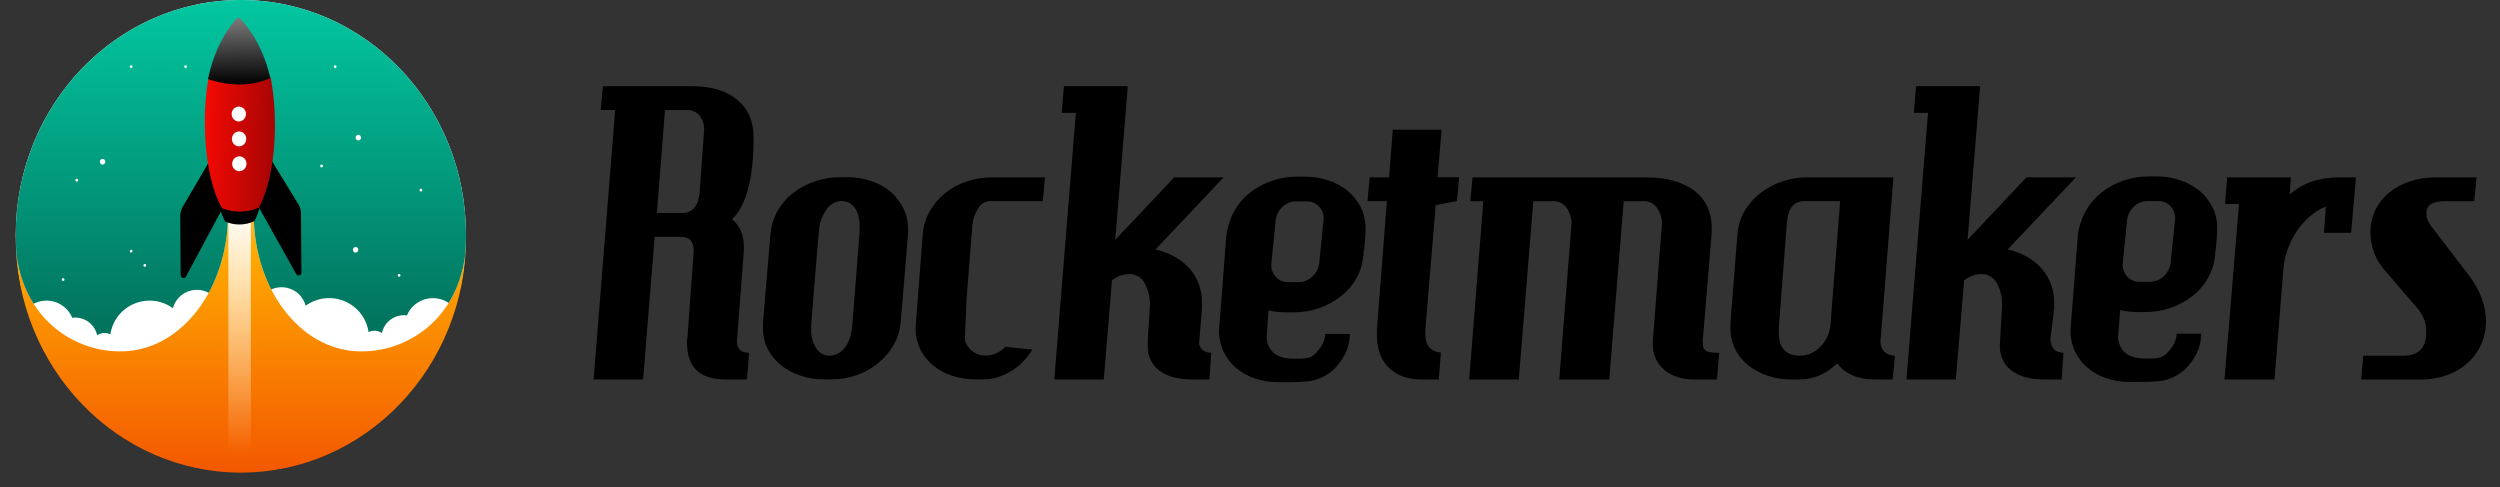 <svg width="154" height="30" viewBox="0 0 154 30" fill="none" xmlns="http://www.w3.org/2000/svg">
    <rect x="0" y="0" width="154" height="30" fill="#333333" stroke="none"/>
    <path d="M43.375 7.99C43.385 7.678 43.287 7.372 43.099 7.128C43.003 7.011 42.883 6.919 42.747 6.859C42.612 6.799 42.465 6.772 42.318 6.781H40.963L40.462 13.121H42.02C42.662 13.121 43.022 12.692 43.099 11.835L43.375 7.99ZM45.094 13.507C45.584 13.901 45.828 14.491 45.828 15.277V15.371C45.827 15.417 45.823 15.463 45.816 15.508C45.807 15.569 45.803 15.631 45.803 15.693L45.392 21.019C45.392 21.495 45.644 21.733 46.147 21.733L46.011 23.377H44.703C43.113 23.377 42.318 22.62 42.318 21.107C42.315 21.007 42.324 20.907 42.344 20.81L42.734 15.478C42.734 14.884 42.48 14.587 41.974 14.588H40.327L39.615 23.377H36.566L37.895 6.776H37.002L37.14 5.311H42.658C43.821 5.311 44.739 5.589 45.412 6.147C46.085 6.705 46.421 7.473 46.42 8.453C46.422 10.973 45.98 12.658 45.094 13.507Z" fill="black"/>
    <path d="M89.748 12.389L88.439 12.634L87.798 20.355V20.575C87.798 21.273 88.12 21.655 88.763 21.72L88.626 23.375H87.555C86.71 23.375 86.042 23.134 85.551 22.653C85.06 22.172 84.816 21.499 84.818 20.636V20.285L85.434 12.389H84.238L84.374 10.924H85.567L85.796 7.99H88.804L88.555 10.919H89.883L89.748 12.385" fill="black"/>
    <path d="M105.771 23.376H104.35C103.6 23.376 102.988 23.177 102.513 22.779C102.039 22.381 101.802 21.825 101.803 21.109C101.804 21.067 101.808 21.025 101.815 20.984C101.824 20.935 101.828 20.886 101.828 20.836L102.376 13.781C102.379 13.434 102.275 13.096 102.079 12.816C101.986 12.68 101.862 12.57 101.718 12.496C101.574 12.422 101.414 12.387 101.254 12.393H100.021L99.131 23.379H96.05L96.807 13.781C96.81 13.434 96.706 13.096 96.509 12.816C96.416 12.68 96.292 12.57 96.148 12.496C96.004 12.422 95.845 12.387 95.685 12.393H94.452L93.557 23.379H90.502L91.373 12.393H90.57L90.71 10.928H101.391C102.658 10.928 103.651 11.201 104.37 11.748C105.089 12.295 105.449 13.083 105.449 14.113C105.45 14.174 105.446 14.236 105.438 14.297C105.43 14.359 105.427 14.421 105.427 14.482L104.916 20.678C104.898 20.768 104.889 20.859 104.891 20.95C104.89 21.077 104.898 21.204 104.914 21.33C104.925 21.425 104.971 21.513 105.042 21.574C105.131 21.639 105.233 21.682 105.341 21.698C105.527 21.727 105.714 21.739 105.902 21.735L105.765 23.376" fill="black"/>
    <path d="M111.156 12.389C110.515 12.389 110.155 12.814 110.077 13.663L109.573 20.205V20.483C109.573 21.435 110.009 21.911 110.88 21.91C111.115 21.909 111.348 21.859 111.564 21.763C111.78 21.667 111.976 21.527 112.139 21.35C112.497 20.994 112.716 20.513 112.756 19.999L113.354 12.389H111.156ZM116.588 23.375H115.509C114.44 23.375 113.66 23.042 113.17 22.376C112.859 22.697 112.49 22.95 112.085 23.122C111.68 23.293 111.246 23.379 110.809 23.375H110.33C109.84 23.378 109.353 23.299 108.886 23.142C108.452 23.002 108.045 22.784 107.683 22.498C107.349 22.232 107.075 21.893 106.881 21.504C106.686 21.106 106.588 20.665 106.595 20.218V19.896L107.028 14.403C107.07 13.909 107.218 13.432 107.462 13.007C107.712 12.578 108.04 12.203 108.427 11.905C108.833 11.59 109.286 11.345 109.768 11.181C110.274 11.009 110.804 10.922 111.336 10.924H116.634L115.858 20.789C115.858 20.822 115.854 20.856 115.847 20.888C115.84 20.92 115.836 20.953 115.836 20.986C115.836 21.57 116.134 21.878 116.728 21.91L116.588 23.375Z" fill="black"/>
    <path d="M123.676 15.36C124.589 15.59 125.295 15.995 125.794 16.574C126.291 17.157 126.557 17.915 126.538 18.694V18.989L126.308 20.827C126.308 21.415 126.576 21.717 127.111 21.734L126.997 23.375H125.929C125.062 23.375 124.388 23.192 123.909 22.826C123.675 22.651 123.487 22.417 123.361 22.147C123.236 21.877 123.176 21.578 123.189 21.277L123.329 18.808C123.343 18.331 123.232 17.859 123.009 17.443C122.909 17.264 122.765 17.117 122.59 17.018C122.416 16.919 122.219 16.873 122.021 16.883C121.647 16.896 121.286 17.033 120.99 17.272L120.48 23.375H117.437L118.766 6.952H117.896L118.031 5.309H121.975L121.204 14.77L124.829 10.924H127.877L123.676 15.36Z" fill="black"/>
    <path d="M144.829 14.342H143.157L143.272 12.72C142.916 12.871 142.584 13.078 142.287 13.333C141.981 13.595 141.71 13.899 141.484 14.239C141.254 14.586 141.065 14.96 140.922 15.355C140.779 15.744 140.69 16.152 140.657 16.566L140.11 23.375H137.028L137.923 12.565H137.062L137.197 10.924H141.116L141.047 11.981C141.842 11.276 142.858 10.924 144.095 10.924H145.128L144.829 14.342Z" fill="black"/>
    <path d="M153.129 19.811C153.136 20.312 153.03 20.808 152.821 21.259C152.618 21.692 152.331 22.075 151.978 22.385C151.6 22.712 151.168 22.961 150.702 23.12C150.183 23.298 149.639 23.386 149.093 23.381H145.445L145.581 21.915H148.034C148.984 21.915 149.458 21.426 149.457 20.447C149.462 19.91 149.269 19.392 148.919 18.999L146.971 16.734C146.365 16.09 146.023 15.225 146.019 14.322C146.012 13.838 146.118 13.359 146.327 12.927C146.534 12.506 146.828 12.137 147.188 11.85C147.574 11.542 148.009 11.31 148.473 11.164C148.979 11.004 149.506 10.924 150.035 10.928H152.556L152.417 12.393H150.608C149.843 12.393 149.461 12.643 149.461 13.141C149.472 13.438 149.581 13.723 149.769 13.945L152.081 16.96C152.787 17.892 153.139 18.846 153.138 19.824" fill="black"/>
    <path d="M79.834 12.398C79.524 12.405 79.226 12.529 78.996 12.746C78.766 12.963 78.619 13.26 78.581 13.582L78.318 16.194C78.298 16.343 78.311 16.495 78.353 16.64C78.395 16.784 78.467 16.917 78.564 17.029C78.66 17.142 78.778 17.231 78.911 17.291C79.044 17.351 79.187 17.381 79.332 17.378H80.013C80.323 17.371 80.621 17.247 80.851 17.03C81.082 16.812 81.229 16.515 81.267 16.194L81.529 13.59C81.548 13.44 81.536 13.288 81.494 13.144C81.451 13 81.379 12.867 81.283 12.754C81.187 12.642 81.068 12.552 80.936 12.492C80.803 12.432 80.66 12.403 80.515 12.406H79.834V12.398ZM78.025 20.733C78.022 20.91 78.055 21.087 78.12 21.251C78.186 21.415 78.284 21.562 78.407 21.685C78.661 21.949 79.141 22.087 79.501 22.087C79.963 22.087 80.648 22.182 81.008 21.801C81.369 21.42 81.594 21.106 81.64 20.569H83.146C83.145 20.993 83.049 21.411 82.865 21.79C82.675 22.164 82.426 22.502 82.127 22.788C81.786 23.089 81.384 23.305 80.951 23.421C80.509 23.54 79.629 23.54 79.193 23.54H78.718C78.234 23.544 77.752 23.465 77.291 23.308C76.873 23.169 76.483 22.951 76.14 22.665C75.817 22.392 75.555 22.05 75.37 21.663C75.18 21.251 75.085 20.799 75.092 20.342L75.534 14.601C75.562 14.279 75.633 13.962 75.747 13.66C75.819 13.427 75.915 13.203 76.034 12.991C76.275 12.562 76.593 12.187 76.972 11.886C77.377 11.567 77.829 11.319 78.31 11.151C78.825 10.969 79.366 10.878 79.909 10.881H80.39C80.879 10.879 81.365 10.958 81.831 11.114C82.261 11.253 82.663 11.471 83.019 11.758C83.35 12.032 83.623 12.374 83.821 12.763C84.019 13.155 84.121 13.593 84.118 14.037V14.358L84.03 15.423H84.012L83.984 15.761C83.94 16.245 83.795 16.712 83.56 17.131C83.319 17.561 82.999 17.936 82.619 18.235C82.214 18.555 81.761 18.804 81.279 18.971C80.764 19.152 80.224 19.243 79.68 19.24H79.198C78.843 19.241 78.489 19.201 78.143 19.119L78.025 20.733Z" fill="black"/>
    <path d="M132.282 12.384C131.971 12.391 131.673 12.514 131.443 12.732C131.212 12.949 131.065 13.246 131.027 13.568L130.764 16.174C130.744 16.323 130.757 16.475 130.799 16.619C130.841 16.764 130.913 16.897 131.01 17.009C131.106 17.122 131.225 17.211 131.357 17.271C131.49 17.331 131.633 17.361 131.778 17.358H132.459C132.769 17.351 133.067 17.227 133.297 17.01C133.528 16.792 133.675 16.495 133.713 16.174L133.977 13.568C133.996 13.418 133.984 13.266 133.941 13.122C133.899 12.978 133.827 12.845 133.731 12.732C133.634 12.62 133.516 12.531 133.383 12.47C133.251 12.41 133.107 12.381 132.963 12.384H132.283H132.282ZM130.474 20.721C130.471 20.898 130.503 21.075 130.569 21.238C130.634 21.402 130.732 21.55 130.855 21.673C131.109 21.935 131.588 22.075 131.95 22.075C132.412 22.075 133.095 22.168 133.456 21.789C133.816 21.409 134.041 21.092 134.088 20.555H135.593C135.594 20.98 135.498 21.398 135.313 21.776C135.123 22.151 134.874 22.488 134.575 22.775C134.234 23.076 133.832 23.292 133.399 23.407C132.956 23.526 132.077 23.526 131.64 23.526H131.169C130.684 23.53 130.202 23.452 129.742 23.294C129.323 23.156 128.933 22.938 128.591 22.651C128.268 22.378 128.005 22.037 127.82 21.649C127.631 21.238 127.536 20.786 127.543 20.33L127.99 14.585C128.017 14.262 128.088 13.945 128.201 13.643C128.275 13.411 128.373 13.187 128.494 12.976C128.734 12.547 129.053 12.172 129.432 11.873C129.837 11.552 130.289 11.303 130.771 11.136C131.286 10.954 131.826 10.864 132.369 10.867H132.85C133.339 10.865 133.825 10.943 134.291 11.099C134.721 11.238 135.123 11.456 135.479 11.742C135.811 12.015 136.084 12.358 136.28 12.748C136.479 13.14 136.582 13.578 136.578 14.021V14.343L136.49 15.406H136.472L136.444 15.744C136.401 16.228 136.256 16.696 136.02 17.115C135.779 17.543 135.46 17.918 135.08 18.218C134.675 18.539 134.222 18.788 133.739 18.955C133.224 19.136 132.684 19.227 132.14 19.223H131.657C131.303 19.224 130.949 19.184 130.603 19.103L130.474 20.721Z" fill="black"/>
    <path d="M55.936 14.085C55.939 13.643 55.836 13.206 55.638 12.815C55.513 12.572 55.357 12.348 55.176 12.149L55.191 12.134C55.083 12.011 54.965 11.897 54.84 11.793C54.485 11.507 54.084 11.289 53.655 11.15C53.19 10.994 52.705 10.916 52.217 10.918H51.75C51.209 10.914 50.67 11.005 50.157 11.187C49.677 11.35 49.226 11.595 48.822 11.912C48.444 12.212 48.125 12.587 47.885 13.015C47.827 13.122 47.773 13.231 47.731 13.337C47.586 13.672 47.495 14.031 47.462 14.397L46.999 19.89V20.212C46.993 20.66 47.095 21.102 47.295 21.499C47.494 21.886 47.769 22.225 48.103 22.493C48.462 22.778 48.866 22.996 49.297 23.136C49.767 23.294 50.259 23.373 50.753 23.369H51.208C51.74 23.373 52.27 23.285 52.775 23.109C53.256 22.94 53.705 22.687 54.105 22.361C54.483 22.053 54.803 21.674 55.05 21.244C55.269 20.867 55.411 20.446 55.467 20.009V19.995C55.467 19.967 55.475 19.94 55.478 19.914L55.714 17.096L55.749 16.659L55.936 14.407V14.085ZM52.505 19.995C52.456 20.638 52.294 21.121 52.015 21.442C51.903 21.586 51.762 21.703 51.603 21.784C51.443 21.866 51.268 21.911 51.091 21.915C50.933 21.915 50.778 21.874 50.638 21.796C50.499 21.718 50.38 21.606 50.292 21.47C50.063 21.122 49.95 20.704 49.97 20.283V20.001L50.191 17.227L50.439 14.262C50.47 13.776 50.63 13.308 50.901 12.911C50.951 12.841 51.007 12.776 51.068 12.716C51.277 12.502 51.559 12.384 51.852 12.387C52.006 12.384 52.159 12.42 52.297 12.491C52.435 12.562 52.555 12.666 52.647 12.795C52.853 13.066 52.955 13.467 52.955 13.997V14.275L52.883 15.189L52.584 18.968L52.505 19.995Z" fill="black"/>
    <path d="M60.244 12.86C60.317 12.722 60.423 12.605 60.552 12.523C60.681 12.44 60.828 12.394 60.979 12.389H64.233L64.373 10.924H61.115C60.58 10.922 60.048 11.009 59.539 11.181C59.06 11.341 58.611 11.586 58.212 11.905C57.835 12.207 57.517 12.581 57.275 13.007C57.034 13.433 56.887 13.91 56.845 14.403L56.603 17.499L56.398 20.222V20.263C56.402 20.688 56.498 21.107 56.677 21.488C56.864 21.878 57.13 22.221 57.457 22.494C57.807 22.781 58.204 22.999 58.629 23.137C59.099 23.296 59.59 23.375 60.084 23.37H60.563C61.005 23.371 61.443 23.277 61.849 23.093C62.255 22.915 62.627 22.662 62.949 22.347C63.196 22.104 63.413 21.83 63.595 21.53C63.052 21.483 62.497 21.427 61.935 21.358C61.775 21.53 61.583 21.668 61.371 21.762C61.16 21.855 60.932 21.904 60.702 21.905C60.528 21.909 60.355 21.875 60.194 21.808C60.032 21.74 59.885 21.639 59.762 21.511C59.611 21.362 59.498 21.176 59.434 20.97L59.535 18.476L59.899 13.861C59.933 13.503 60.051 13.159 60.244 12.86Z" fill="black"/>
    <path d="M73.861 21.189L74.043 19.009V18.688C74.062 17.908 73.796 17.15 73.298 16.568C72.802 15.996 72.097 15.594 71.183 15.36L75.377 10.924H72.329L68.701 14.77L69.472 5.309H65.538L65.402 6.952H66.273L65.243 19.68L65.003 22.649L64.943 23.375H67.991L68.13 21.712L68.272 19.991L68.496 17.272C68.793 17.032 69.154 16.896 69.529 16.883C69.727 16.873 69.923 16.92 70.097 17.018C70.271 17.117 70.416 17.264 70.515 17.443C70.739 17.859 70.849 18.331 70.836 18.808L70.777 19.851C70.777 19.851 70.609 21.535 70.777 21.885C70.881 22.265 71.106 22.597 71.414 22.826C71.894 23.191 72.568 23.374 73.434 23.375H74.502L74.616 21.734C74.208 21.721 73.956 21.538 73.861 21.189Z" fill="black"/>
    <ellipse cx="14.838" cy="14.476" rx="13.869" ry="14.476" fill="white"/>
    <path fill-rule="evenodd" clip-rule="evenodd" d="M0.969 14.556C0.969 14.583 0.969 14.61 0.969 14.636C0.969 22.631 7.178 29.113 14.838 29.113C22.498 29.113 28.707 22.631 28.707 14.636C28.707 14.606 28.707 14.576 28.707 14.545C28.705 14.931 28.689 15.312 28.659 15.69C28.168 19.622 25.125 21.731 22.089 21.643C18.434 21.539 15.569 17.696 15.632 13.028H14.838V0.16C14.838 0.16 14.838 0.16 14.838 0.16C14.838 0.16 14.838 0.16 14.838 0.16V13.028H14.044C14.107 17.696 11.242 21.539 7.587 21.643C4.551 21.731 1.508 19.622 1.017 15.69C0.987 15.316 0.971 14.938 0.969 14.556Z" fill="url(#paint0_linear_2309_490)"/>
    <path fill-rule="evenodd" clip-rule="evenodd" d="M0.969 14.476C0.969 6.481 7.178 3.17394e-05 14.838 0V13.029H14.044C14.069 14.892 13.628 16.623 12.856 18.038C12.693 17.95 12.515 17.892 12.33 17.867C12.086 17.835 11.837 17.862 11.605 17.945C11.373 18.029 11.165 18.168 10.999 18.349C10.833 18.53 10.714 18.749 10.651 18.986C10.312 18.739 9.914 18.584 9.496 18.535C9.078 18.487 8.655 18.547 8.267 18.709C7.88 18.871 7.541 19.13 7.284 19.46C7.027 19.791 6.861 20.182 6.801 20.595C6.672 20.532 6.528 20.504 6.385 20.514C6.241 20.524 6.103 20.572 5.985 20.654C5.919 20.345 5.749 20.068 5.502 19.869C5.255 19.671 4.947 19.562 4.629 19.563C4.57 19.563 4.511 19.567 4.451 19.574C4.359 19.352 4.22 19.151 4.044 18.986C3.868 18.82 3.659 18.694 3.43 18.614C3.201 18.535 2.958 18.504 2.716 18.525C2.49 18.544 2.27 18.607 2.069 18.711C1.536 17.873 1.163 16.863 1.017 15.691C0.985 15.29 0.969 14.885 0.969 14.476ZM28.707 14.476C28.707 6.481 22.498 0 14.838 0V13.029H15.632C15.608 14.801 16.006 16.455 16.71 17.83C16.906 17.741 17.119 17.695 17.334 17.693C17.561 17.692 17.784 17.74 17.99 17.835C18.195 17.929 18.376 18.068 18.521 18.241C18.666 18.414 18.771 18.616 18.828 18.834C19.169 18.585 19.57 18.429 19.99 18.38C20.411 18.331 20.837 18.391 21.227 18.555C21.617 18.718 21.958 18.979 22.217 19.313C22.476 19.646 22.643 20.041 22.703 20.457C22.833 20.393 22.977 20.365 23.122 20.375C23.266 20.386 23.405 20.434 23.525 20.516C23.591 20.205 23.762 19.926 24.011 19.726C24.259 19.525 24.569 19.416 24.889 19.416C24.949 19.417 25.008 19.42 25.068 19.427C25.173 19.174 25.337 18.95 25.547 18.773C25.758 18.595 26.007 18.471 26.275 18.409C26.544 18.346 26.823 18.349 27.09 18.416C27.287 18.465 27.472 18.548 27.639 18.661C28.154 17.833 28.516 16.84 28.659 15.691C28.691 15.29 28.707 14.885 28.707 14.476Z" fill="url(#paint1_linear_2309_490)"/>
    <path d="M6.319 10.139C6.412 10.139 6.487 10.06 6.487 9.963C6.487 9.866 6.412 9.787 6.319 9.787C6.227 9.787 6.151 9.866 6.151 9.963C6.151 10.06 6.227 10.139 6.319 10.139Z" fill="white"/>
    <path d="M21.905 15.562C21.998 15.562 22.073 15.484 22.073 15.387C22.073 15.29 21.998 15.211 21.905 15.211C21.812 15.211 21.737 15.29 21.737 15.387C21.737 15.484 21.812 15.562 21.905 15.562Z" fill="white"/>
    <path d="M24.587 17.047C24.633 17.047 24.67 17.008 24.67 16.96C24.67 16.912 24.633 16.873 24.587 16.873C24.541 16.873 24.503 16.912 24.503 16.96C24.503 17.008 24.541 17.047 24.587 17.047Z" fill="white"/>
    <path d="M22.073 8.652C22.166 8.652 22.241 8.574 22.241 8.477C22.241 8.379 22.166 8.301 22.073 8.301C21.98 8.301 21.905 8.379 21.905 8.477C21.905 8.574 21.98 8.652 22.073 8.652Z" fill="white"/>
    <path d="M4.727 11.188C4.773 11.188 4.811 11.149 4.811 11.101C4.811 11.053 4.773 11.014 4.727 11.014C4.681 11.014 4.644 11.053 4.644 11.101C4.644 11.149 4.681 11.188 4.727 11.188Z" fill="white"/>
    <path d="M3.89 17.309C3.936 17.309 3.973 17.27 3.973 17.222C3.973 17.174 3.936 17.135 3.89 17.135C3.843 17.135 3.806 17.174 3.806 17.222C3.806 17.27 3.843 17.309 3.89 17.309Z" fill="white"/>
    <path d="M8.918 16.434C8.964 16.434 9.001 16.395 9.001 16.347C9.001 16.299 8.964 16.26 8.918 16.26C8.872 16.26 8.834 16.299 8.834 16.347C8.834 16.395 8.872 16.434 8.918 16.434Z" fill="white"/>
    <path d="M11.431 4.192C11.477 4.192 11.514 4.153 11.514 4.105C11.514 4.057 11.477 4.018 11.431 4.018C11.385 4.018 11.348 4.057 11.348 4.105C11.348 4.153 11.385 4.192 11.431 4.192Z" fill="white"/>
    <path d="M8.079 4.192C8.125 4.192 8.162 4.153 8.162 4.105C8.162 4.057 8.125 4.018 8.079 4.018C8.033 4.018 7.996 4.057 7.996 4.105C7.996 4.153 8.033 4.192 8.079 4.192Z" fill="white"/>
    <path d="M19.809 10.313C19.855 10.313 19.893 10.274 19.893 10.226C19.893 10.178 19.855 10.139 19.809 10.139C19.763 10.139 19.726 10.178 19.726 10.226C19.726 10.274 19.763 10.313 19.809 10.313Z" fill="white"/>
    <path d="M8.079 15.559C8.125 15.559 8.162 15.52 8.162 15.472C8.162 15.424 8.125 15.385 8.079 15.385C8.033 15.385 7.996 15.424 7.996 15.472C7.996 15.52 8.033 15.559 8.079 15.559Z" fill="white"/>
    <path d="M20.648 4.192C20.694 4.192 20.731 4.153 20.731 4.105C20.731 4.057 20.694 4.018 20.648 4.018C20.602 4.018 20.564 4.057 20.564 4.105C20.564 4.153 20.602 4.192 20.648 4.192Z" fill="white"/>
    <path d="M25.928 11.799C25.974 11.799 26.011 11.76 26.011 11.712C26.011 11.664 25.974 11.625 25.928 11.625C25.882 11.625 25.844 11.664 25.844 11.712C25.844 11.76 25.882 11.799 25.928 11.799Z" fill="white"/>
    <rect x="14.067" y="12.547" width="1.387" height="15.28" fill="url(#paint2_linear_2309_490)"/>
    <path d="M15.676 13.617C16.163 12.658 16.48 10.944 16.466 8.992C16.464 8.164 16.394 7.338 16.259 6.523C16.259 6.522 16.258 6.52 16.258 6.518C16.257 6.517 16.256 6.515 16.254 6.514C16.253 6.513 16.252 6.512 16.25 6.511C16.248 6.511 16.247 6.511 16.245 6.511L13.205 6.556C13.202 6.556 13.199 6.557 13.197 6.559C13.194 6.561 13.193 6.564 13.192 6.567C13.067 7.386 13.009 8.214 13.017 9.043C13.032 10.996 13.372 12.702 13.872 13.647C13.874 13.648 13.877 13.648 13.879 13.647C14.163 13.772 14.47 13.834 14.779 13.829C15.089 13.824 15.394 13.752 15.676 13.617Z" fill="black"/>
    <path d="M16.396 9.341L18.383 12.585C18.482 12.749 18.536 12.938 18.539 13.132L18.568 16.81C18.563 16.847 18.548 16.881 18.523 16.909C18.499 16.936 18.467 16.956 18.432 16.963C18.397 16.971 18.36 16.968 18.327 16.953C18.294 16.939 18.266 16.914 18.248 16.882L16.012 12.894C15.935 12.756 15.89 12.602 15.88 12.444C15.869 12.285 15.894 12.126 15.952 11.978L16.636 10.239C16.685 10.112 16.327 9.22 16.396 9.341Z" fill="black"/>
    <path d="M13 9.762L11.25 12.751C11.153 12.917 11.102 13.107 11.102 13.3L11.131 16.977C11.136 17.014 11.152 17.048 11.176 17.075C11.201 17.102 11.233 17.12 11.269 17.128C11.304 17.135 11.341 17.13 11.373 17.115C11.406 17.099 11.434 17.074 11.452 17.041L13.624 12.995C13.699 12.855 13.743 12.699 13.751 12.539C13.759 12.379 13.732 12.22 13.671 12.073L12.964 10.354C12.913 10.232 13.069 9.645 13 9.762Z" fill="black"/>
    <path d="M15.927 12.802C15.93 12.803 15.933 12.803 15.936 12.802C16.548 11.717 16.954 9.777 16.937 7.575C16.934 6.639 16.847 5.706 16.678 4.788C16.677 4.784 16.675 4.78 16.672 4.778C16.668 4.775 16.664 4.774 16.66 4.774L12.852 4.83C12.848 4.83 12.844 4.831 12.841 4.834C12.838 4.837 12.835 4.84 12.834 4.845C12.678 5.767 12.604 6.702 12.614 7.638C12.631 9.837 13.055 11.767 13.682 12.832C13.685 12.833 13.688 12.833 13.691 12.832C14.412 13.114 15.21 13.103 15.927 12.802Z" fill="url(#paint3_linear_2309_490)"/>
    <path d="M14.782 1.139C14.753 1.11 14.715 1.095 14.676 1.095C14.636 1.096 14.598 1.112 14.57 1.142C14.245 1.499 13.25 2.728 12.813 4.865C12.813 4.865 14.785 5.668 16.655 4.809C16.144 2.623 15.117 1.468 14.782 1.139Z" fill="url(#paint4_linear_2309_490)"/>
    <path d="M14.714 7.482C14.958 7.478 15.154 7.27 15.152 7.017C15.15 6.764 14.951 6.562 14.707 6.566C14.463 6.569 14.267 6.777 14.269 7.03C14.271 7.283 14.47 7.485 14.714 7.482Z" fill="white"/>
    <path d="M14.73 9.015C14.974 9.011 15.17 8.803 15.168 8.551C15.166 8.298 14.967 8.095 14.723 8.099C14.479 8.103 14.283 8.311 14.285 8.563C14.287 8.816 14.486 9.019 14.73 9.015Z" fill="white"/>
    <path d="M14.746 10.546C14.99 10.543 15.186 10.335 15.184 10.082C15.182 9.829 14.983 9.627 14.739 9.63C14.495 9.634 14.299 9.842 14.301 10.095C14.303 10.348 14.502 10.55 14.746 10.546Z" fill="white"/>
    <defs>
    <linearGradient id="paint0_linear_2309_490" x1="14.838" y1="3.055" x2="14.838" y2="29.113" gradientUnits="userSpaceOnUse">
    <stop stop-color="white"/>
    <stop offset="0.484" stop-color="#FFA800"/>
    <stop offset="1" stop-color="#F35800"/>
    </linearGradient>
    <linearGradient id="paint1_linear_2309_490" x1="14.838" y1="0" x2="14.838" y2="19.865" gradientUnits="userSpaceOnUse">
    <stop stop-color="#02C7A1"/>
    <stop offset="1" stop-color="#02745E"/>
    </linearGradient>
    <linearGradient id="paint2_linear_2309_490" x1="14.761" y1="12.547" x2="14.761" y2="27.827" gradientUnits="userSpaceOnUse">
    <stop stop-color="white"/>
    <stop offset="1" stop-color="white" stop-opacity="0"/>
    </linearGradient>
    <linearGradient id="paint3_linear_2309_490" x1="12.546" y1="8.319" x2="16.941" y2="8.431" gradientUnits="userSpaceOnUse">
    <stop stop-color="#F50902"/>
    <stop offset="1" stop-color="#A50505"/>
    </linearGradient>
    <linearGradient id="paint4_linear_2309_490" x1="14.706" y1="5.203" x2="14.646" y2="1.096" gradientUnits="userSpaceOnUse">
    <stop/>
    <stop offset="1" stop-color="#7B7B7B"/>
    </linearGradient>
    </defs>
    </svg>
    
